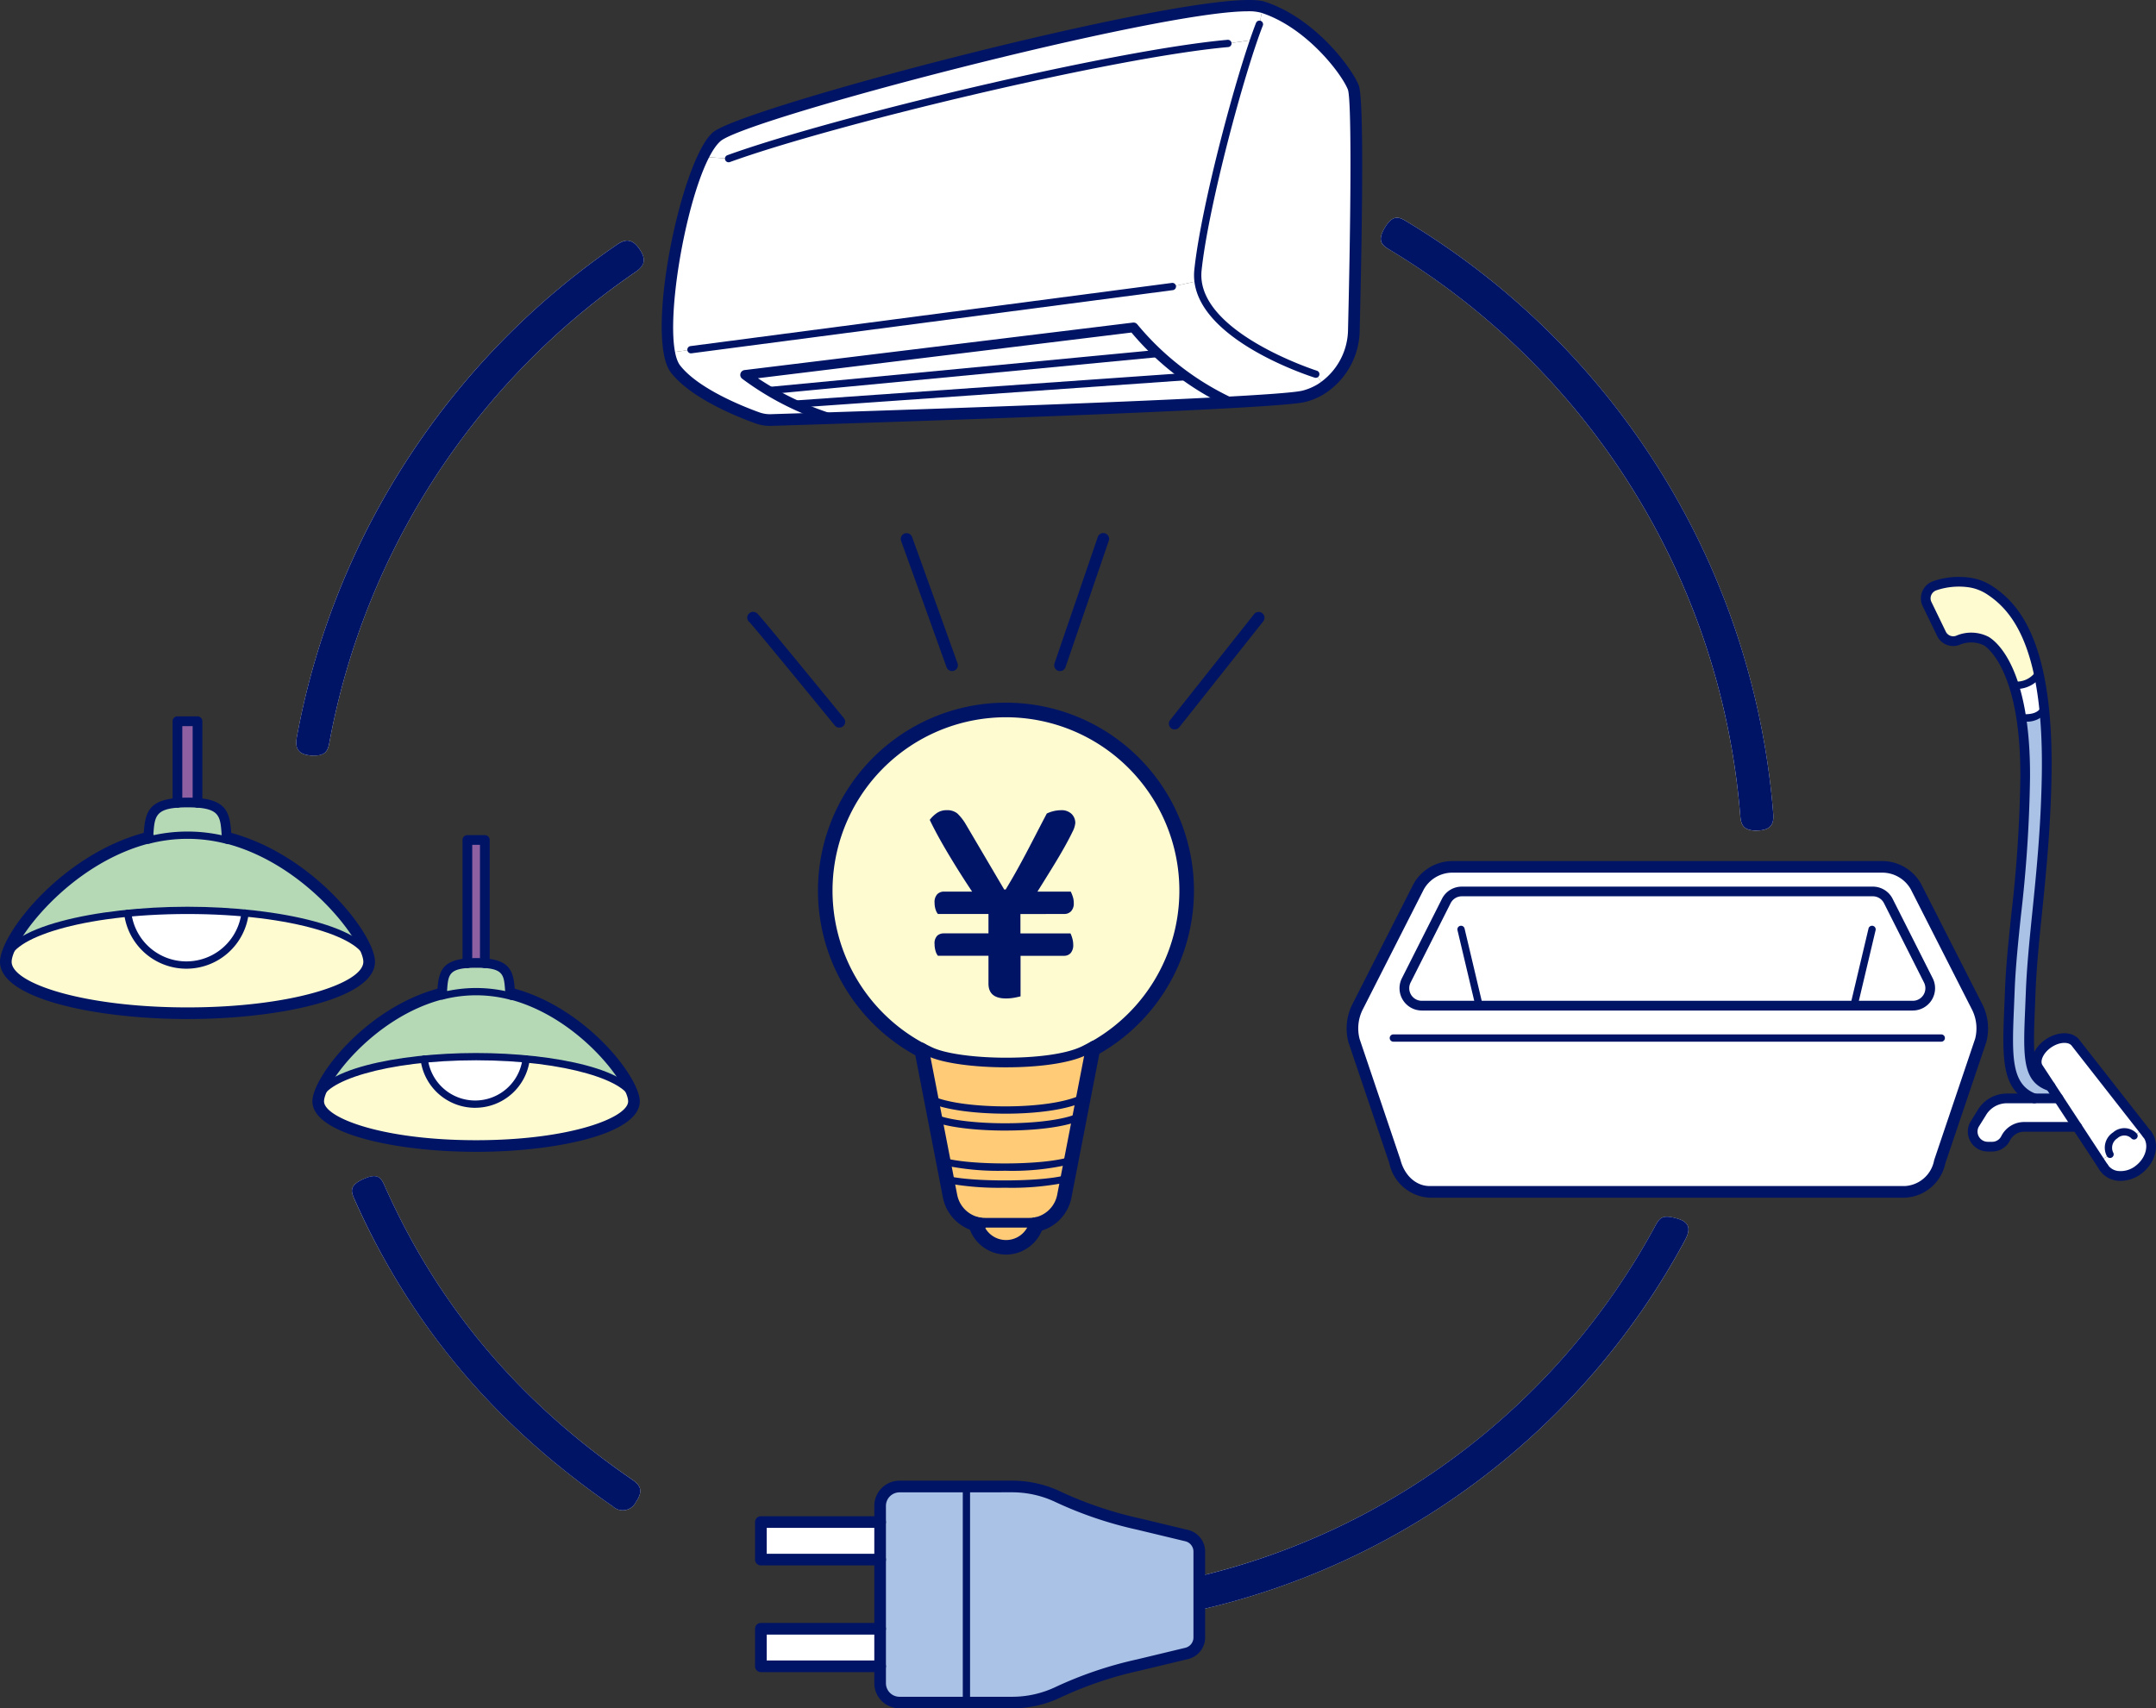 <svg xmlns="http://www.w3.org/2000/svg" width="317.303" height="251.48" viewBox="0 0 317.303 251.48">
  <rect x="0" y="0" width="317.303" height="251.48" fill="#333333" stroke="none"/>
  <g id="img09" transform="translate(0)">
    <path id="パス_26954" data-name="パス 26954" d="M281.051,785.269c1.117,1.426.729,3.855-1.068,5.265-1.816,1.441-4.18,1.3-5.2-.26l-.031-.049-.567-.874,1.523-1a2.165,2.165,0,0,1,.761-2.8,2,2,0,0,1,2.77.08l1.311-1.02Z" transform="translate(34.839 -618.415)" fill="#fff"/>
    <path id="パス_26955" data-name="パス 26955" d="M283.333,788.617l-1.313,1.02a2,2,0,0,0-2.77-.08,2.166,2.166,0,0,0-.761,2.8l-1.523,1-3.32-5.054-2.754-4.18-1.167-1.783-1.781-2.721a1.549,1.549,0,0,1-.26-.891,3.617,3.617,0,0,1,1.766-2.721c1.458-.987,3.208-1.036,3.937-.113Z" transform="translate(32.054 -622.428)" fill="#fff"/>
    <path id="パス_26956" data-name="パス 26956" d="M276.471,785.644h-7.792a3.048,3.048,0,0,0-2.737,1.684,2.212,2.212,0,0,1-1.993,1.231h-.631a2.221,2.221,0,0,1-1.96-3.271l1.036-1.653a4.256,4.256,0,0,1,3.646-2.171h7.678Z" transform="translate(29.229 -619.761)" fill="#fff"/>
    <path id="パス_26957" data-name="パス 26957" d="M270.98,796.883l1.166,1.781H268.6c-4.633-1.733-3.92-7.224-3.613-15.777.324-8.828,2.2-18.289,2.268-31.49a55.83,55.83,0,0,0-.584-8.764c1.588.064,2.787-.211,3.387-1.313a84.989,84.989,0,0,1,.356,9.995c-.243,13.186-2.024,22.905-2.348,31.733-.324,8.651-.907,12.619,2.916,13.835" transform="translate(30.799 -636.962)" fill="#a9c2e5"/>
    <path id="パス_26958" data-name="パス 26958" d="M269,737.668a44.966,44.966,0,0,1,.81,5.217c-.6,1.1-1.8,1.376-3.386,1.311a32.608,32.608,0,0,0-1.1-4.827,3.872,3.872,0,0,0,3.677-1.7" transform="translate(31.044 -638.526)" fill="#fff"/>
    <path id="パス_26959" data-name="パス 26959" d="M272.888,741.718a3.872,3.872,0,0,1-3.677,1.7c-1.393-4.31-3.257-5.994-4.067-6.48a4.984,4.984,0,0,0-4.211-.081,1.929,1.929,0,0,1-2.366-.989l-2.121-4.374a1.979,1.979,0,0,1,1.166-2.7,11.13,11.13,0,0,1,5.168-.454,7.279,7.279,0,0,1,2.948,1.166c2.753,1.831,5.6,5.022,7.159,12.215" transform="translate(27.159 -642.576)" fill="#fffbd1"/>
    <path id="パス_26960" data-name="パス 26960" d="M289.189,778.311a7.08,7.08,0,0,1,.454,4.86l-6.011,17.8a5.52,5.52,0,0,1-5.1,4.471h-70a5.521,5.521,0,0,1-5.1-4.471l-6.01-17.8a7.076,7.076,0,0,1,.47-4.86l9.038-17.8a5.708,5.708,0,0,1,4.974-2.915H275.16a5.683,5.683,0,0,1,4.958,2.915Zm-9.525-.276a2.568,2.568,0,0,0,2.284-3.725L277.25,765l-1.2-2.366a2.533,2.533,0,0,0-2.284-1.409H213.3a2.558,2.558,0,0,0-2.3,1.409l-1.247,2.463-4.634,9.218a2.568,2.568,0,0,0,2.284,3.725h72.265Z" transform="translate(1.851 -629.989)" fill="#fff"/>
    <path id="パス_26961" data-name="パス 26961" d="M257.857,778.285c.113,1.344-.033,2.511-2.154,2.624-.114,0-.227.016-.324.016-1.993,0-2.268-.971-2.366-2.234a107.276,107.276,0,0,0-51.465-83.2c-1.166-.68-2.09-1.247-.841-3.321,1.247-2.09,2.187-1.539,3.337-.841a112.138,112.138,0,0,1,53.813,86.957" transform="translate(3.101 -658.65)" fill="#fff"/>
    <path id="パス_26962" data-name="パス 26962" d="M251.837,793.948c2.2.648,1.62,2.106.988,3.288a108.6,108.6,0,0,1-71.406,54.3v-4.972a103.675,103.675,0,0,0,67.129-51.626c.631-1.183,1.086-1.637,3.288-.989" transform="translate(-4.907 -614.539)" fill="#fff"/>
    <path id="パス_26963" data-name="パス 26963" d="M279.655,773.222l-4.7-9.315-1.2-2.364a2.532,2.532,0,0,0-2.284-1.41H211a2.557,2.557,0,0,0-2.3,1.41L207.456,764l-4.634,9.218a2.568,2.568,0,0,0,2.284,3.725h72.265a2.568,2.568,0,0,0,2.284-3.725" transform="translate(4.144 -628.901)" fill="#fff"/>
    <path id="パス_26964" data-name="パス 26964" d="M204.157,680.812c.81,2.057.291,26.6.081,35.637a10.665,10.665,0,0,1-4.277,8.424l-1.344-1.846s-16.3-5.135-17.317-13.722a6.6,6.6,0,0,1-.016-1.6c.907-8.666,5.33-25.562,8.212-33.9.309-.859.583-1.62.843-2.284l.5-2.511c7.031,2.268,12.312,9.3,13.316,11.809" transform="translate(-4.983 -667.947)" fill="#fff"/>
    <path id="パス_26965" data-name="パス 26965" d="M141.412,713.368c1.216.729,2.478,1.377,3.774,1.993h.017a55.9,55.9,0,0,0,5.2,2.057c-4.1.13-7.161.227-8.635.276a5.491,5.491,0,0,1-1.976-.309c-2.527-.907-9.234-3.563-12.068-7.208a5.635,5.635,0,0,1-.909-2.4l3.175-.439,70.855-9.3,3.775-.826c1.02,8.585,17.316,13.72,17.316,13.72l1.344,1.847c-.177.113-.356.243-.55.356a9.673,9.673,0,0,1-2.543,1.07,106.733,106.733,0,0,1-10.838.874,38.241,38.241,0,0,1-6.5-3.791,43.627,43.627,0,0,1-4.13-3.4,36.505,36.505,0,0,1-3.6-3.84l-57.166,7a31.184,31.184,0,0,0,3.45,2.317" transform="translate(-28.303 -655.858)" fill="#fff"/>
    <path id="パス_26966" data-name="パス 26966" d="M212.666,669.063l-.5,2.511c-.259.664-.534,1.426-.841,2.284l-3.807.55c-17.172,1.523-58.754,11.615-73.479,16.944l-3.727-.258a9.651,9.651,0,0,1,1.944-2.933c4.535-4.017,73.366-21.35,80.413-19.1" transform="translate(-26.807 -668.008)" fill="#fff"/>
    <path id="パス_26967" data-name="パス 26967" d="M209.093,672.91l3.807-.551c-2.884,8.344-7.305,25.24-8.214,33.906a6.6,6.6,0,0,0,.017,1.6l-3.774.827-70.856,9.3-3.174.437c-1.2-6.577,1.668-21.934,4.988-28.835l3.727.26c14.725-5.33,56.307-15.422,73.479-16.944" transform="translate(-28.387 -666.509)" fill="#fff"/>
    <path id="パス_26968" data-name="パス 26968" d="M191.7,839.625v4.034a2.441,2.441,0,0,1-1.863,2.364l-7.08,1.7a56.489,56.489,0,0,0-11.728,3.953,15.936,15.936,0,0,1-6.917,1.571h-6.691v-31.8h6.691a15.709,15.709,0,0,1,6.917,1.589,58.57,58.57,0,0,0,11.728,3.953l7.08,1.7a2.425,2.425,0,0,1,1.863,2.35v3.613c-.064.016-.13.031-.194.049v4.972l.194-.049" transform="translate(-15.189 -602.629)" fill="#a9c2e5"/>
    <path id="パス_26969" data-name="パス 26969" d="M181.477,830.692v4.972c-.064.017-.13.033-.194.049v-4.972l.194-.049" transform="translate(-4.966 -598.669)" fill="#fff"/>
    <path id="パス_26970" data-name="パス 26970" d="M197.34,707.072a38.326,38.326,0,0,0,6.5,3.791c-15.7.874-44.11,1.846-58.949,2.333-1.781-.6-3.514-1.3-5.2-2.058Z" transform="translate(-22.788 -651.636)" fill="#fff"/>
    <path id="パス_26971" data-name="パス 26971" d="M198.477,708.092l-57.653,4.065h-.016c-1.3-.616-2.56-1.263-3.774-1.991l57.312-5.475a44.062,44.062,0,0,0,4.131,3.4" transform="translate(-23.925 -652.656)" fill="#fff"/>
    <path id="パス_26972" data-name="パス 26972" d="M196.072,768.021a26.586,26.586,0,0,1-13.445,23.115l-.194-.323-.536.291c-.307.179-.631.34-.956.5-4.924,2.4-18.289,2.187-22.63.146-.437-.21-.859-.42-1.28-.647l-.179.307a26.59,26.59,0,1,1,39.219-23.391" transform="translate(-21.423 -636.918)" fill="#fffbd1"/>
    <path id="パス_26973" data-name="パス 26973" d="M195.381,705.843l-57.313,5.475a31.333,31.333,0,0,1-3.45-2.317l57.166-7a36.679,36.679,0,0,0,3.6,3.84" transform="translate(-24.96 -653.808)" fill="#fff"/>
    <path id="パス_26974" data-name="パス 26974" d="M177.705,776.2l.307.551-1.327,6.884h-.019c-4.957,2.447-18.062,2.22-22.371.227l-1.377-7.111-.08-.13a.719.719,0,0,1-.179-.114l.179-.307c.423.227.841.437,1.281.649,4.341,2.04,17.7,2.251,22.628-.146.326-.163.649-.324.957-.5" transform="translate(-17.23 -622.016)" fill="#ffcb77"/>
    <path id="パス_26975" data-name="パス 26975" d="M176.177,781.407l-.534,2.818-.1-.016c-4.683,2.024-17.042,1.83-21.124.21l-.081.017-.534-2.8c4.31,1.993,17.414,2.218,22.371-.227" transform="translate(-16.739 -619.786)" fill="#ffcb77"/>
    <path id="パス_26976" data-name="パス 26976" d="M175.481,783.386l-1.231,6.349c-4.163,1.377-15.162,1.28-18.84.179l-1.23-6.318.08-.016c4.083,1.62,16.443,1.814,21.124-.21Z" transform="translate(-16.579 -618.945)" fill="#ffcb77"/>
    <path id="パス_26977" data-name="パス 26977" d="M173.882,787.826l-.534,2.721-.081-.016c-3.9,1.1-14.206,1-17.624.146l-.081.016L155.042,788c3.678,1.1,14.677,1.2,18.84-.179" transform="translate(-16.209 -617.035)" fill="#ffcb77"/>
    <path id="パス_26978" data-name="パス 26978" d="M167.521,796.232h-6.464a4.836,4.836,0,0,1-.859-.081l-.064.357c-.163-.033-.324-.066-.486-.114a5.241,5.241,0,0,1-3.775-4.065l-.469-2.446.08-.017c3.418.858,13.72.956,17.624-.146l.081.017-.5,2.591a5.24,5.24,0,0,1-4.131,4.147.314.314,0,0,1-.114.033Z" transform="translate(-16.054 -616.224)" fill="#ffcb77"/>
    <path id="パス_26979" data-name="パス 26979" d="M167.285,794.546v.016a4.618,4.618,0,0,1-8.909-.1c.161.049.324.081.486.114l.064-.357a4.836,4.836,0,0,0,.859.081h6.464l.924.276a.315.315,0,0,0,.113-.033" transform="translate(-14.781 -614.295)" fill="#ffcb77"/>
    <path id="パス_26980" data-name="パス 26980" d="M161.233,821.45v31.8h-9.849a2.855,2.855,0,0,1-2.851-2.851V824.3a2.856,2.856,0,0,1,2.851-2.851Z" transform="translate(-18.999 -602.628)" fill="#a9c2e5"/>
    <rect id="長方形_19350" data-name="長方形 19350" width="17.56" height="5.524" transform="translate(111.975 239.767)" fill="#fff"/>
    <rect id="長方形_19351" data-name="長方形 19351" width="17.56" height="5.524" transform="translate(111.975 224.054)" fill="#fff"/>
    <path id="パス_26981" data-name="パス 26981" d="M138.912,694.335c1.183,1.75.454,2.608-.649,3.37a107.608,107.608,0,0,0-45,69.171c-.21,1.181-.47,1.991-2.267,1.991a4.955,4.955,0,0,1-.681-.031c-2.057-.243-2.073-1.507-1.83-2.836a112.5,112.5,0,0,1,47.042-72.313c1.1-.761,2.187-1.117,3.385.649" transform="translate(-44.773 -657.64)" fill="#fff"/>
    <path id="パス_26982" data-name="パス 26982" d="M135.271,834.082c1.1.761,1.9,1.523.616,3.385a2.127,2.127,0,0,1-3.37.616c-16.847-11.6-29.531-26.194-37.939-44.985-.534-1.231-1.068-2.187,1.231-3.207s2.673,0,3.208,1.214c8.034,18,20.134,31.9,36.253,42.977" transform="translate(-42.315 -616.33)" fill="#fff"/>
    <path id="パス_26983" data-name="パス 26983" d="M106.215,780.468c-8.715.859-15.065,3.143-15.552,5.864.5-3.483,8.117-12.975,18.176-15.535.016-.179.016-.34.033-.5l.179.827a19.869,19.869,0,0,1,4.811-.6,20.149,20.149,0,0,1,5.248.713l.1-.34c10.254,2.77,17.883,12.668,17.883,15.777,0-2.9-6.641-5.361-15.859-6.237-2.316-.226-4.794-.34-7.369-.34a76.273,76.273,0,0,0-7.647.373" transform="translate(-43.794 -624.547)" fill="#b6d9b5"/>
    <path id="パス_26984" data-name="パス 26984" d="M121.242,777.393c9.216.874,15.857,3.337,15.857,6.237,0,3.628-10.4,6.577-23.23,6.577s-23.23-2.948-23.23-6.577a2.489,2.489,0,0,1,.033-.34c.486-2.721,6.837-5.005,15.552-5.864a7.565,7.565,0,0,0,15.017-.033" transform="translate(-43.803 -621.505)" fill="#fffbd1"/>
    <path id="パス_26985" data-name="パス 26985" d="M116.567,777.495a7.565,7.565,0,0,1-15.017.033,76.286,76.286,0,0,1,7.645-.373c2.576,0,5.054.113,7.372.34" transform="translate(-39.129 -621.608)" fill="#fff"/>
    <path id="パス_26986" data-name="パス 26986" d="M113.745,772.094l-.1.34a20.14,20.14,0,0,0-5.248-.713,19.869,19.869,0,0,0-4.811.6l-.179-.827c.161-2.218.307-3.677,3.71-3.953.389-.031.81-.049,1.28-.049s.89.017,1.28.049c3.644.293,3.547,1.944,3.741,4.455l.227.064c.033.017.064.017.1.033" transform="translate(-38.332 -625.747)" fill="#b6d9b5"/>
    <path id="パス_26987" data-name="パス 26987" d="M108.567,754.826v18.143c-.389-.033-.81-.049-1.28-.049s-.891.016-1.28.049V754.826Z" transform="translate(-37.219 -631.175)" fill="#8e60a2"/>
    <path id="パス_26988" data-name="パス 26988" d="M111.886,769.111a1.949,1.949,0,0,1,.049.421c0,4.18-11.971,7.565-26.745,7.565s-26.744-3.385-26.744-7.565a1.949,1.949,0,0,1,.049-.421c.6-3.127,7.888-5.734,17.9-6.722a8.7,8.7,0,0,0,17.267-.033c10.174.956,17.624,3.6,18.224,6.755" transform="translate(-57.598 -627.948)" fill="#fffbd1"/>
    <path id="パス_26989" data-name="パス 26989" d="M79.636,755.087a23.287,23.287,0,0,1,5.54-.7,23.591,23.591,0,0,1,5.962.794l.1-.34c11.4,3.045,20.037,13.785,20.637,17.77-.6-3.158-8.051-5.8-18.224-6.755-2.657-.259-5.507-.389-8.472-.389-3.077,0-6.042.146-8.8.422-10.012.988-17.3,3.6-17.9,6.722.6-4.034,9.362-14.9,20.913-17.852.016-.194.033-.389.049-.583Z" transform="translate(-57.583 -631.452)" fill="#b6d9b5"/>
    <path id="パス_26990" data-name="パス 26990" d="M90.673,781.521a2.489,2.489,0,0,0-.033.34,2.489,2.489,0,0,1,.033-.34" transform="translate(-43.803 -619.737)" fill="#fff"/>
    <path id="パス_26991" data-name="パス 26991" d="M88.28,762.473a8.7,8.7,0,0,1-17.27.033c2.754-.276,5.718-.422,8.8-.422,2.964,0,5.817.13,8.474.389" transform="translate(-52.214 -628.065)" fill="#fff"/>
    <path id="パス_26992" data-name="パス 26992" d="M80.363,751.008c4.211.34,4.083,2.251,4.31,5.135l.177.049c.033.016.066.016.1.033l-.1.34a23.571,23.571,0,0,0-5.961-.794,23.209,23.209,0,0,0-5.54.7l-.194-.907c.194-2.56.34-4.228,4.26-4.552.437-.033.94-.049,1.474-.049s1.037.016,1.474.049" transform="translate(-51.295 -632.832)" fill="#b6d9b5"/>
    <path id="パス_26993" data-name="パス 26993" d="M79.085,742.59v12c-.437-.033-.94-.049-1.474-.049s-1.037.016-1.474.049v-12Z" transform="translate(-50.018 -636.417)" fill="#8e60a2"/>
    <path id="パス_26994" data-name="パス 26994" d="M157.345,792.923a1.057,1.057,0,0,1-.5-.126,27.668,27.668,0,1,1,26.434-.293,1.071,1.071,0,1,1-1.046-1.87,25.523,25.523,0,1,0-24.384.271,1.071,1.071,0,0,1-.5,2.017" transform="translate(-21.744 -637.238)" fill="#001466"/>
    <path id="パス_26995" data-name="パス 26995" d="M165.5,779.436c-4.674,0-9.288-.587-11.529-1.643-.446-.211-.884-.431-1.316-.666a.714.714,0,1,1,.679-1.256q.615.33,1.247.629c4.1,1.93,17.276,2.168,22.013-.139q.741-.362,1.457-.77a.714.714,0,1,1,.707,1.241q-.754.429-1.538.811c-2.527,1.23-7.154,1.791-11.719,1.791" transform="translate(-17.392 -622.317)" fill="#001466"/>
    <path id="パス_26996" data-name="パス 26996" d="M164.913,783.89c-4.513,0-8.941-.574-11.175-1.607a.537.537,0,0,1,.45-.974c4.223,1.953,17.153,2.14,21.921-.226a.536.536,0,1,1,.477.96c-2.558,1.271-7.157,1.847-11.673,1.847" transform="translate(-16.901 -619.948)" fill="#001466"/>
    <path id="パス_26997" data-name="パス 26997" d="M164.686,785.536c-4.233,0-8.382-.464-10.482-1.3a.536.536,0,0,1,.4-1c4,1.6,16.217,1.737,20.713-.206a.537.537,0,0,1,.426.986c-2.417,1.043-6.777,1.517-11.052,1.517" transform="translate(-16.713 -619.107)" fill="#001466"/>
    <path id="パス_26998" data-name="パス 26998" d="M164.288,789.536a38.77,38.77,0,0,1-9.241-.863.536.536,0,0,1-.36-.666.53.53,0,0,1,.667-.36c3.591,1.074,14.515,1.153,18.514-.164a.535.535,0,0,1,.334,1.017,37.2,37.2,0,0,1-9.915,1.036" transform="translate(-16.371 -617.194)" fill="#001466"/>
    <path id="パス_26999" data-name="パス 26999" d="M164.071,791.227a42.151,42.151,0,0,1-8.575-.679.535.535,0,1,1,.263-1.037c3.373.85,13.6.909,17.336-.147a.542.542,0,0,1,.661.371.536.536,0,0,1-.37.661,40.7,40.7,0,0,1-9.315.83" transform="translate(-16.188 -616.384)" fill="#001466"/>
    <path id="パス_27000" data-name="パス 27000" d="M161.552,803.528a1.059,1.059,0,0,1-.189-.017,6.381,6.381,0,0,1-5.114-5.038l-4.143-21.356a1.072,1.072,0,1,1,2.1-.407l4.143,21.356a4.227,4.227,0,0,0,3.384,3.337,1.071,1.071,0,0,1-.186,2.126" transform="translate(-17.475 -622.171)" fill="#001466"/>
    <path id="パス_27001" data-name="パス 27001" d="M166.313,795.226h-6.458a5.985,5.985,0,0,1-1.056-.093.715.715,0,0,1,.254-1.407,4.5,4.5,0,0,0,.8.071h6.458a4.521,4.521,0,0,0,.8-.071.715.715,0,0,1,.253,1.407,5.981,5.981,0,0,1-1.054.093" transform="translate(-14.851 -614.512)" fill="#001466"/>
    <path id="パス_27002" data-name="パス 27002" d="M164.852,803.528a1.071,1.071,0,0,1-.186-2.126,4.227,4.227,0,0,0,3.384-3.337l4.143-21.356a1.071,1.071,0,1,1,2.1.407l-4.143,21.356a6.379,6.379,0,0,1-5.113,5.038,1.059,1.059,0,0,1-.189.017" transform="translate(-12.464 -622.171)" fill="#001466"/>
    <path id="パス_27003" data-name="パス 27003" d="M163.167,799.226a5.7,5.7,0,0,1-5.505-4.233,1.072,1.072,0,0,1,2.071-.55,3.553,3.553,0,0,0,6.85.066,1.071,1.071,0,0,1,2.06.589,5.716,5.716,0,0,1-5.475,4.128" transform="translate(-15.102 -614.542)" fill="#001466"/>
    <path id="パス_27004" data-name="パス 27004" d="M158.2,743.509a.859.859,0,0,1-.807-.567c-5.372-14.965-6.6-18.352-6.678-18.56a.857.857,0,0,1,1.593-.634c.041.1.167.42,6.7,18.613a.86.86,0,0,1-.807,1.148" transform="translate(-18.087 -644.722)" fill="#001466"/>
    <path id="パス_27005" data-name="パス 27005" d="M167.319,743.513a.86.86,0,0,1-.811-1.136l6.365-18.59a.857.857,0,1,1,1.621.556l-6.364,18.59a.859.859,0,0,1-.811.58" transform="translate(-11.316 -644.722)" fill="#001466"/>
    <path id="パス_27006" data-name="パス 27006" d="M148.39,748.355a.852.852,0,0,1-.664-.314c-10.389-12.7-12.338-14.99-12.573-15.223a.826.826,0,0,1-.124-1.18.88.88,0,0,1,1.227-.13c.164.127.439.34,12.8,15.449a.856.856,0,0,1-.663,1.4" transform="translate(-24.866 -641.247)" fill="#001466"/>
    <path id="パス_27007" data-name="パス 27007" d="M179.137,748.627a.856.856,0,0,1-.671-1.39l12.355-15.589a.857.857,0,0,1,1.343,1.066L179.809,748.3a.855.855,0,0,1-.671.324" transform="translate(-6.253 -641.244)" fill="#001466"/>
    <path id="パス_27008" data-name="パス 27008" d="M141.94,730.957a6.175,6.175,0,0,1-2.094-.363c-2.766-.99-9.519-3.7-12.459-7.479-3.927-5.05,1.437-31.159,6.138-35.336,4.3-3.827,73.32-21.808,81.231-19.27,7.3,2.346,12.789,9.655,13.85,12.306.793,1.983.517,20.656.146,35.972a11.261,11.261,0,0,1-5.245,9.485,10.015,10.015,0,0,1-2.776,1.17c-4.7,1.173-66.294,3.131-78.594,3.513-.066,0-.131,0-.2,0m70.3-61.027c-13.385,0-73.858,15.822-77.579,19.13-4.537,4.034-9.022,29.018-5.922,33,2.738,3.52,9.636,6.184,11.685,6.917a4.593,4.593,0,0,0,1.66.261c7.519-.234,73.609-2.308,78.232-3.463a8.318,8.318,0,0,0,2.3-.971,9.689,9.689,0,0,0,4.421-8.064c.487-20.116.479-33.969-.024-35.293-.94-2.351-6.122-9.169-12.782-11.311a7.066,7.066,0,0,0-1.991-.21" transform="translate(-28.641 -668.264)" fill="#001466"/>
    <path id="パス_27009" data-name="パス 27009" d="M198.785,722.969a.534.534,0,0,1-.161-.026c-.766-.241-18.746-6.022-17.709-15.893,1.013-9.609,6.375-29.434,9.079-36.319a.535.535,0,1,1,1,.39c-2.684,6.835-8.007,26.508-9.011,36.042-.947,9,16.786,14.7,16.966,14.76a.535.535,0,0,1-.161,1.046" transform="translate(-5.142 -667.353)" fill="#001466"/>
    <path id="パス_27010" data-name="パス 27010" d="M129.2,707.787a.536.536,0,0,1-.069-1.067l70.852-9.3a.536.536,0,0,1,.14,1.063l-70.853,9.3a.573.573,0,0,1-.07,0" transform="translate(-27.512 -655.772)" fill="#001466"/>
    <path id="パス_27011" data-name="パス 27011" d="M133.082,690.394a.536.536,0,0,1-.184-1.04c15.437-5.594,56.862-15.5,73.615-16.986a.536.536,0,0,1,.1,1.068c-16.686,1.479-57.962,11.351-73.345,16.926a.55.55,0,0,1-.181.031" transform="translate(-25.849 -666.507)" fill="#001466"/>
    <path id="パス_27012" data-name="パス 27012" d="M147.28,716.294a.764.764,0,0,1-.23-.037,42.656,42.656,0,0,1-12.652-6.485.714.714,0,0,1,.353-1.273l57.159-6.99a.714.714,0,0,1,.644.263A40.485,40.485,0,0,0,206.518,712.6a.715.715,0,0,1-.587,1.3,41.392,41.392,0,0,1-14.24-10.926L136.715,709.7A43.467,43.467,0,0,0,147.51,714.9a.715.715,0,0,1-.23,1.391" transform="translate(-25.173 -654.022)" fill="#001466"/>
    <path id="パス_27013" data-name="パス 27013" d="M137.174,710.855a.535.535,0,0,1-.05-1.069l57.344-5.465a.535.535,0,1,1,.1,1.066l-57.346,5.465-.051,0" transform="translate(-24.095 -652.815)" fill="#001466"/>
    <path id="パス_27014" data-name="パス 27014" d="M139.842,711.83a.536.536,0,0,1-.037-1.07l57.663-4.058a.536.536,0,0,1,.076,1.068l-57.663,4.058-.039,0" transform="translate(-22.952 -651.796)" fill="#001466"/>
    <path id="パス_27015" data-name="パス 27015" d="M85.349,777.917c-13.406,0-27.272-3.033-27.272-8.106s13.866-8.105,27.272-8.105,27.271,3.031,27.271,8.105-13.866,8.106-27.271,8.106m0-15.14c-15.673,0-26.2,3.637-26.2,7.034s10.528,7.035,26.2,7.035,26.2-3.638,26.2-7.035-10.526-7.034-26.2-7.034" transform="translate(-57.756 -628.227)" fill="#001466"/>
    <path id="パス_27016" data-name="パス 27016" d="M85.446,781.542c-13.379,0-27.594-2.953-27.594-8.427,0-4.057,9.124-15.922,21.607-19.1a.857.857,0,1,1,.421,1.661C67.994,758.7,59.566,770.15,59.566,773.115c0,3.174,10.628,6.714,25.88,6.714s25.878-3.54,25.878-6.714c0-2.927-8.355-14.3-20.14-17.39a.857.857,0,1,1,.436-1.657c12.373,3.243,21.418,15.04,21.418,19.047,0,5.474-14.215,8.427-27.592,8.427" transform="translate(-57.852 -631.532)" fill="#001466"/>
    <path id="パス_27017" data-name="パス 27017" d="M85.019,755.812a.493.493,0,0,1-.137-.019,22.532,22.532,0,0,0-11.465-.044.535.535,0,1,1-.261-1.039,23.539,23.539,0,0,1,12,.049.535.535,0,0,1-.134,1.053" transform="translate(-51.469 -631.547)" fill="#001466"/>
    <path id="パス_27018" data-name="パス 27018" d="M84.89,757.075a.713.713,0,0,1-.711-.66l-.037-.51c-.2-2.838-.287-4.013-5.025-4.013s-4.823,1.174-5.027,4.011l-.037.511a.7.7,0,0,1-.767.657.714.714,0,0,1-.657-.766l.037-.506c.236-3.308.674-5.337,6.451-5.337s6.214,2.028,6.45,5.338l.037.5a.713.713,0,0,1-.657.766.387.387,0,0,1-.056,0" transform="translate(-51.522 -633.044)" fill="#001466"/>
    <path id="パス_27019" data-name="パス 27019" d="M79.806,770.712a9.235,9.235,0,0,1-9.165-8.107.536.536,0,0,1,1.064-.129,8.163,8.163,0,0,0,16.206-.029.536.536,0,0,1,1.064.126,9.231,9.231,0,0,1-9.169,8.138" transform="translate(-52.374 -628.111)" fill="#001466"/>
    <path id="パス_27020" data-name="パス 27020" d="M79.3,755.535a.715.715,0,0,1-.714-.714v-11.3H77.062v11.3a.714.714,0,0,1-1.428,0V742.8a.714.714,0,0,1,.714-.714H79.3a.714.714,0,0,1,.714.714v12.018a.715.715,0,0,1-.714.714" transform="translate(-50.233 -636.632)" fill="#001466"/>
    <path id="パス_27021" data-name="パス 27021" d="M114.032,791.007c-11.523,0-23.77-2.493-23.77-7.115s12.246-7.112,23.77-7.112,23.771,2.493,23.771,7.112-12.248,7.115-23.771,7.115m0-13.156c-13.376,0-22.7,3.184-22.7,6.041s9.322,6.044,22.7,6.044,22.7-3.186,22.7-6.044-9.322-6.041-22.7-6.041" transform="translate(-43.965 -621.769)" fill="#001466"/>
    <path id="パス_27022" data-name="パス 27022" d="M114.128,794.211c-11.679,0-24.091-2.606-24.091-7.435,0-3.55,7.964-13.931,18.861-16.7a.857.857,0,0,1,.423,1.66c-10.281,2.615-17.57,12.486-17.57,15.042,0,2.39,8.512,5.722,22.377,5.722s22.378-3.333,22.378-5.722c0-2.507-7.2-12.285-17.344-14.982a.858.858,0,1,1,.441-1.658c10.755,2.861,18.617,13.153,18.617,16.64,0,4.83-12.413,7.435-24.093,7.435" transform="translate(-44.062 -624.653)" fill="#001466"/>
    <path id="パス_27023" data-name="パス 27023" d="M113.823,771.854a.5.5,0,0,1-.137-.019,19.529,19.529,0,0,0-10-.06.535.535,0,1,1-.264-1.037,20.547,20.547,0,0,1,10.544.063.536.536,0,0,1-.139,1.053" transform="translate(-38.501 -624.638)" fill="#001466"/>
    <path id="パス_27024" data-name="パス 27024" d="M113.641,772.926a.713.713,0,0,1-.711-.658l-.033-.446c-.177-2.474-.243-3.4-4.274-3.4s-4.1.924-4.274,3.4l-.033.446a.687.687,0,0,1-.767.656.714.714,0,0,1-.657-.767l.033-.437c.21-2.938.7-4.724,5.7-4.724s5.488,1.786,5.7,4.724l.031.437a.713.713,0,0,1-.657.767.37.37,0,0,1-.056,0" transform="translate(-38.555 -625.961)" fill="#001466"/>
    <path id="パス_27025" data-name="パス 27025" d="M109.216,784.746a8.1,8.1,0,0,1-8.034-7.105.535.535,0,0,1,.467-.6.526.526,0,0,1,.6.469,7.023,7.023,0,0,0,13.943-.026.536.536,0,0,1,1.064.126,8.089,8.089,0,0,1-8.037,7.132" transform="translate(-39.288 -621.668)" fill="#001466"/>
    <path id="パス_27026" data-name="パス 27026" d="M108.787,773.9a.714.714,0,0,1-.714-.714v-17.43h-1.14v17.43a.714.714,0,0,1-1.428,0V755.039a.713.713,0,0,1,.714-.714h2.568a.714.714,0,0,1,.714.714v18.144a.714.714,0,0,1-.714.714" transform="translate(-37.435 -631.389)" fill="#001466"/>
    <path id="パス_27027" data-name="パス 27027" d="M277.582,777.872H205.324a3.279,3.279,0,0,1-2.928-4.758l5.891-11.68a3.261,3.261,0,0,1,2.93-1.8h60.473a3.258,3.258,0,0,1,2.928,1.8l5.892,11.679a3.281,3.281,0,0,1-2.928,4.758m-66.365-16.813a1.842,1.842,0,0,0-1.654,1.017l-5.892,11.683a1.852,1.852,0,0,0,1.654,2.684h72.258a1.852,1.852,0,0,0,1.653-2.684l-5.891-11.682a1.842,1.842,0,0,0-1.654-1.019Z" transform="translate(3.928 -629.116)" fill="#001466"/>
    <path id="パス_27028" data-name="パス 27028" d="M278.788,806.553H208.795a6.4,6.4,0,0,1-5.932-5.105l-6-17.75a7.964,7.964,0,0,1,.51-5.5l.006-.01,9.045-17.8A6.565,6.565,0,0,1,212.16,757h63.251a6.552,6.552,0,0,1,5.717,3.354l9.074,17.833a7.939,7.939,0,0,1,.533,5.457L284.7,801.51a6.369,6.369,0,0,1-5.914,5.043m-79.876-27.6a6.189,6.189,0,0,0-.406,4.248l6,17.756c.6,2.346,2.318,3.88,4.29,3.88h69.994a4.64,4.64,0,0,0,4.271-3.817l6.034-17.875a6.163,6.163,0,0,0-.424-4.2l-9.052-17.793a4.83,4.83,0,0,0-4.205-2.448H212.16a4.84,4.84,0,0,0-4.221,2.478Z" transform="translate(1.596 -630.244)" fill="#001466"/>
    <path id="パス_27029" data-name="パス 27029" d="M282.233,775.933H201.552a.536.536,0,0,1,0-1.071h80.681a.536.536,0,0,1,0,1.071" transform="translate(3.489 -622.59)" fill="#001466"/>
    <path id="パス_27030" data-name="パス 27030" d="M275.484,788.911a.538.538,0,0,1-.449-.241,2.677,2.677,0,0,1,.893-3.52,2.509,2.509,0,0,1,3.507.18.536.536,0,1,1-.844.661,1.478,1.478,0,0,0-2.018.016,1.64,1.64,0,0,0-.641,2.074.536.536,0,0,1-.447.83" transform="translate(35.055 -618.448)" fill="#001466"/>
    <path id="パス_27031" data-name="パス 27031" d="M277.31,792.236a4.163,4.163,0,0,1-.68-.056,3.516,3.516,0,0,1-2.414-1.527.714.714,0,1,1,1.194-.784,2.094,2.094,0,0,0,1.45.9,3.571,3.571,0,0,0,2.716-.808c1.448-1.138,1.93-3.046,1.053-4.165a.714.714,0,0,1,1.124-.881c1.377,1.758.8,4.527-1.293,6.17a5.16,5.16,0,0,1-3.15,1.15" transform="translate(34.803 -618.399)" fill="#001466"/>
    <path id="パス_27032" data-name="パス 27032" d="M277.747,795.172a.708.708,0,0,1-.6-.323l-9.592-14.619c-.881-1.344-.134-3.365,1.7-4.6,1.787-1.2,3.938-1.178,4.9.052l10.521,13.439a.714.714,0,1,1-1.124.881L273.037,776.56c-.434-.553-1.736-.584-2.98.253-1.12.754-1.73,1.984-1.306,2.631l9.591,14.622a.714.714,0,0,1-.6,1.106" transform="translate(31.842 -622.641)" fill="#001466"/>
    <path id="パス_27033" data-name="パス 27033" d="M264.17,789.49h-.64a2.935,2.935,0,0,1-2.584-4.328l1.05-1.683a5,5,0,0,1,4.263-2.521h7.677a.714.714,0,0,1,0,1.428h-7.677a3.584,3.584,0,0,0-3.041,1.831l-1.037,1.661a1.51,1.51,0,0,0,1.35,2.183h.64a1.5,1.5,0,0,0,1.347-.831,3.753,3.753,0,0,1,3.373-2.083h7.794a.714.714,0,1,1,0,1.428h-7.794a2.328,2.328,0,0,0-2.094,1.293,2.922,2.922,0,0,1-2.626,1.621" transform="translate(29.015 -619.978)" fill="#001466"/>
    <path id="パス_27034" data-name="パス 27034" d="M272.457,805.2a.721.721,0,0,1-.249-.044c-4.7-1.75-4.488-6.707-4.171-14.209l.091-2.264c.131-3.583.52-7.3.931-11.242a196.251,196.251,0,0,0,1.334-20.219c.087-16.085-5.167-19.317-5.391-19.447a4.349,4.349,0,0,0-3.611-.037,2.622,2.622,0,0,1-3.255-1.35l-2.113-4.363a2.644,2.644,0,0,1-.061-2.173,2.712,2.712,0,0,1,1.624-1.518,11.7,11.7,0,0,1,5.508-.487,8.075,8.075,0,0,1,3.238,1.271c3.885,2.57,9.009,8.272,8.646,28.039-.141,7.708-.81,14.272-1.4,20.066-.419,4.118-.814,8.008-.951,11.673l-.094,2.344c-.31,7.322-.276,9.9,2.523,10.792a.714.714,0,0,1-.434,1.361c-3.98-1.268-3.824-4.927-3.515-12.213l.094-2.337c.139-3.711.536-7.624.956-11.766.587-5.765,1.25-12.3,1.391-19.944.35-19.066-4.4-24.44-8.005-26.824a6.7,6.7,0,0,0-2.663-1.051,10.35,10.35,0,0,0-4.834.427,1.28,1.28,0,0,0-.769.717,1.207,1.207,0,0,0,.029,1l2.113,4.363a1.219,1.219,0,0,0,1.483.63,5.6,5.6,0,0,1,4.817.143c1.033.6,6.19,4.417,6.1,20.691a197.065,197.065,0,0,1-1.343,20.359c-.409,3.914-.794,7.611-.924,11.146l-.091,2.271c-.3,7.124-.483,11.423,3.241,12.809a.714.714,0,0,1-.249,1.384" transform="translate(26.945 -642.791)" fill="#001466"/>
    <path id="パス_27035" data-name="パス 27035" d="M265.971,740.113a3.1,3.1,0,0,1-.589-.054.534.534,0,0,1-.424-.629.528.528,0,0,1,.626-.423,3.381,3.381,0,0,0,3.1-1.413.536.536,0,0,1,.961.474,4.48,4.48,0,0,1-3.677,2.044" transform="translate(30.882 -638.686)" fill="#001466"/>
    <path id="パス_27036" data-name="パス 27036" d="M266.715,743.331c-.163,0-.323,0-.479-.01a.536.536,0,0,1,.044-1.071c1.606.087,2.461-.239,2.891-1.023a.536.536,0,0,1,.94.514,3.535,3.535,0,0,1-3.4,1.59" transform="translate(31.214 -637.121)" fill="#001466"/>
    <path id="パス_27037" data-name="パス 27037" d="M211.2,775.962a.535.535,0,0,1-.52-.411l-2.66-11.221a.536.536,0,1,1,1.043-.247L211.72,775.3a.535.535,0,0,1-.521.66" transform="translate(6.484 -627.385)" fill="#001466"/>
    <path id="パス_27038" data-name="パス 27038" d="M249.024,775.962a.535.535,0,0,1-.521-.66l2.658-11.219a.536.536,0,1,1,1.043.247l-2.66,11.221a.535.535,0,0,1-.52.411" transform="translate(23.829 -627.385)" fill="#001466"/>
    <path id="パス_27039" data-name="パス 27039" d="M132.512,838.087c-16.849-11.6-29.535-26.192-37.929-44.992-.546-1.226-1.068-2.184,1.23-3.21s2.663,0,3.21,1.229C107.05,809.1,119.155,823,135.268,834.085c1.106.761,1.9,1.527.624,3.38a2.139,2.139,0,0,1-3.38.623" transform="translate(-42.315 -616.332)" fill="#001466"/>
    <path id="パス_27040" data-name="パス 27040" d="M91,768.872a5.926,5.926,0,0,1-.69-.04c-2.056-.243-2.068-1.51-1.827-2.83a112.538,112.538,0,0,1,47.047-72.32c1.106-.753,2.18-1.11,3.377.646s.464,2.621-.646,3.375a107.632,107.632,0,0,0-45,69.179c-.217,1.17-.476,1.99-2.264,1.99" transform="translate(-44.773 -657.639)" fill="#001466"/>
    <path id="パス_27041" data-name="パス 27041" d="M255.372,780.917c-1.991,0-2.254-.96-2.358-2.23a107.258,107.258,0,0,0-51.472-83.193c-1.151-.69-2.081-1.254-.837-3.333s2.184-1.526,3.333-.837a112.128,112.128,0,0,1,53.82,86.962c.109,1.339-.036,2.511-2.163,2.621-.109.006-.217.009-.323.009" transform="translate(3.102 -658.65)" fill="#001466"/>
    <path id="パス_27042" data-name="パス 27042" d="M251.9,793.946c-2.208-.653-2.654-.191-3.294.989a103.724,103.724,0,0,1-67.324,51.681v4.972a108.594,108.594,0,0,0,71.6-54.349c.637-1.184,1.22-2.635-.987-3.293" transform="translate(-4.967 -614.541)" fill="#001466"/>
    <path id="パス_27043" data-name="パス 27043" d="M168.177,854.366H151.641a3.715,3.715,0,0,1-3.711-3.713V824.561a3.714,3.714,0,0,1,3.711-3.71h16.536a16.577,16.577,0,0,1,7.291,1.664,55.983,55.983,0,0,0,11.565,3.891l7.068,1.7a3.278,3.278,0,0,1,2.518,3.194v12.613a3.278,3.278,0,0,1-2.517,3.2l-7.069,1.7a55.9,55.9,0,0,0-11.565,3.892,16.586,16.586,0,0,1-7.291,1.666m-16.536-31.8a2,2,0,0,0-2,2v26.092a2,2,0,0,0,2,2h16.536a14.9,14.9,0,0,0,6.544-1.494,57.56,57.56,0,0,1,11.912-4.016l7.068-1.7a1.572,1.572,0,0,0,1.2-1.53V831.3a1.569,1.569,0,0,0-1.2-1.528l-7.068-1.7a57.631,57.631,0,0,1-11.912-4.014,14.879,14.879,0,0,0-6.544-1.494Zm35.192,25.411h0Z" transform="translate(-19.257 -602.885)" fill="#001466"/>
    <path id="パス_27044" data-name="パス 27044" d="M154.051,831.755H136.5a.857.857,0,0,1-.857-.857v-5.525a.856.856,0,0,1,.857-.856h17.549a.856.856,0,1,1,0,1.713H137.359v3.813h16.692a.856.856,0,1,1,0,1.713" transform="translate(-24.52 -601.314)" fill="#001466"/>
    <path id="パス_27045" data-name="パス 27045" d="M154.051,842.752H136.5a.857.857,0,0,1-.857-.857v-5.527a.856.856,0,0,1,.857-.856h17.549a.856.856,0,1,1,0,1.713H137.359v3.814h16.692a.856.856,0,1,1,0,1.713" transform="translate(-24.52 -596.603)" fill="#001466"/>
    <path id="パス_27046" data-name="パス 27046" d="M157.582,853.948a.536.536,0,0,1-.536-.536v-31.8a.536.536,0,0,1,1.071,0v31.8a.536.536,0,0,1-.536.536" transform="translate(-15.351 -602.789)" fill="#001466"/>
    <path id="パス_27047" data-name="パス 27047" d="M173.461,767.035a1.339,1.339,0,0,0,.98-.4,1.634,1.634,0,0,0,.4-1.2,2.98,2.98,0,0,0-.134-.913,5.1,5.1,0,0,0-.313-.78h-4.9q1.2-1.915,2.227-3.585t1.761-2.985q.735-1.313,1.157-2.206a3.562,3.562,0,0,0,.423-1.291,1.825,1.825,0,0,0-.557-1.38,2.114,2.114,0,0,0-1.536-.536,5.024,5.024,0,0,0-2.1.489q-.889,1.695-1.6,3.074t-1.381,2.651q-.671,1.271-1.4,2.584t-1.67,2.874H164.6l-5.612-9.535a7.557,7.557,0,0,0-1.271-1.648,2.323,2.323,0,0,0-1.581-.489,2.456,2.456,0,0,0-1.514.467,4.6,4.6,0,0,0-.979.959q1.022,2.138,2.694,4.945t3.541,5.612h-4.143a1.376,1.376,0,0,0-.98.379,1.692,1.692,0,0,0-.4,1.27,3.216,3.216,0,0,0,.134.936,1.994,1.994,0,0,0,.356.713h7.441v2.851h-6.594a1.414,1.414,0,0,0-.936.333,1.6,1.6,0,0,0-.4,1.271,3.444,3.444,0,0,0,.134.957,2.008,2.008,0,0,0,.356.736h7.441v4.1q0,2.183,2.583,2.183a6.956,6.956,0,0,0,1.224-.11q.6-.114.914-.2v-5.968h6.415a1.265,1.265,0,0,0,.957-.4,1.765,1.765,0,0,0,.379-1.246,3.356,3.356,0,0,0-.133-.916,4.217,4.217,0,0,0-.269-.733h-7.367v-2.851Z" transform="translate(-16.811 -632.491)" fill="#001466"/>
  </g>
</svg>
